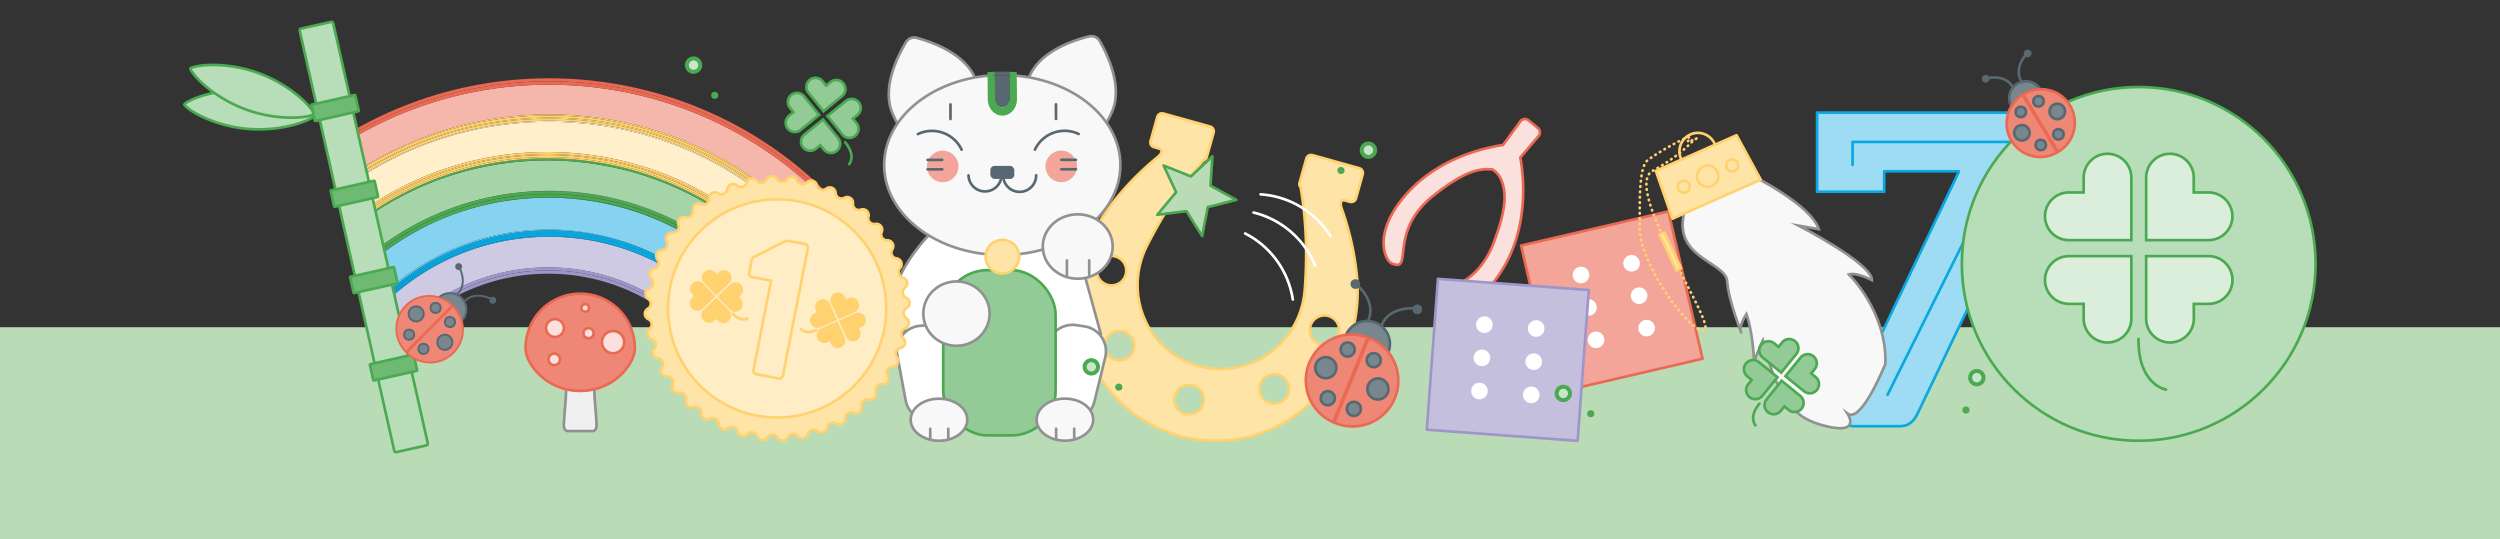 <svg id="Layer_1" data-name="Layer 1" xmlns="http://www.w3.org/2000/svg" viewBox="0 0 1803 389"><rect x="0" y="0" width="1803" height="389" fill="#333333" stroke="none"/><defs><style>.cls-1,.cls-39{fill:#b9dcb7;}.cls-2{fill:#85d3f0;}.cls-3{fill:#0aa7e0;}.cls-4{fill:#4aa951;}.cls-33,.cls-5{fill:#ffd26f;}.cls-6{fill:#f5b7ac;}.cls-7{fill:#ea6953;}.cls-8{fill:#cfcae4;}.cls-9{fill:#9f95c8;}.cls-10{fill:#a4d4a8;}.cls-11{fill:#ffefcb;}.cls-12{fill:#fbe1dd;}.cls-12,.cls-17,.cls-36,.cls-47{stroke:#ea6953;}.cls-12,.cls-13,.cls-14,.cls-15,.cls-16,.cls-17,.cls-18,.cls-19,.cls-20,.cls-23,.cls-25,.cls-26,.cls-30,.cls-31,.cls-34,.cls-36,.cls-37,.cls-38,.cls-39,.cls-40,.cls-41,.cls-42,.cls-44,.cls-45,.cls-46,.cls-47,.cls-48,.cls-49{stroke-linecap:round;}.cls-12,.cls-13,.cls-14,.cls-15,.cls-16,.cls-17,.cls-18,.cls-19,.cls-20,.cls-23,.cls-25,.cls-26,.cls-31,.cls-34,.cls-36,.cls-37,.cls-38,.cls-39,.cls-40,.cls-41,.cls-42,.cls-44,.cls-45,.cls-46,.cls-47,.cls-48,.cls-49{stroke-linejoin:round;}.cls-12,.cls-13,.cls-14,.cls-15,.cls-16,.cls-17,.cls-18,.cls-19,.cls-20,.cls-21,.cls-23,.cls-25,.cls-26,.cls-27,.cls-28,.cls-29,.cls-30,.cls-31,.cls-32,.cls-33,.cls-34,.cls-35,.cls-36,.cls-37,.cls-38,.cls-39,.cls-40,.cls-41,.cls-42,.cls-43,.cls-44{stroke-width:1.93px;}.cls-13,.cls-27{fill:#ffe4a8;}.cls-13,.cls-27,.cls-31,.cls-32,.cls-33,.cls-34,.cls-41{stroke:#ffd26f;}.cls-14{fill:#9ddcf3;}.cls-14,.cls-15{stroke:#0aa7e0;}.cls-15,.cls-18,.cls-30,.cls-32,.cls-34,.cls-40,.cls-41,.cls-44,.cls-48{fill:none;}.cls-16,.cls-46{fill:#78868e;}.cls-16,.cls-18,.cls-19,.cls-23,.cls-46,.cls-48,.cls-49{stroke:#576871;}.cls-17,.cls-47{fill:#ee8775;}.cls-19,.cls-22,.cls-49{fill:#576871;}.cls-20,.cls-37{fill:#fff;}.cls-20,.cls-21,.cls-25,.cls-42{stroke:#919191;}.cls-21,.cls-23,.cls-25{fill:#f8f8f8;}.cls-21,.cls-27,.cls-28,.cls-29,.cls-30,.cls-32,.cls-33,.cls-35,.cls-43{stroke-miterlimit:10;}.cls-24,.cls-36{fill:#f2a598;}.cls-26,.cls-43{fill:#92cb96;}.cls-26,.cls-28,.cls-29,.cls-30,.cls-35,.cls-43,.cls-44,.cls-45{stroke:#4aa951;}.cls-28{fill:#b7ddb9;}.cls-29{fill:#dbeedc;}.cls-31{fill:#ffedc5;}.cls-35{fill:#6eba73;}.cls-37,.cls-40{stroke:#fff;}.cls-38{fill:#c5bfde;stroke:#9f95c8;}.cls-39{stroke:#4aa851;}.cls-41{stroke-dasharray:0.39 3.47;}.cls-42{fill:#f0f0f0;}.cls-45{fill:#c9e5cb;stroke-width:2.9px;}.cls-46,.cls-47,.cls-48,.cls-49{stroke-width:1.39px;}</style></defs><title>lucky-footer</title><rect class="cls-1" y="236" width="1803" height="153"/><path class="cls-2" d="M268.88,188.2c-2.19,1.83-4.32,3.72-6.42,5.63l3.47,28.92A173.19,173.19,0,0,1,283.38,206l.05-.05c61.88-51.46,149-52.94,212.08-9.06.71.48,1.42,1,2.12,1.44l1.29,1a174.22,174.22,0,0,1,30.51,28.13l17.85-14.84c-56.71-66.76-148.55-86.88-226-55.79A198.4,198.4,0,0,0,269,188.15Z"/><polygon class="cls-3" points="548.8 214.31 530.73 229.34 531.6 230.39 528.25 233.18 528.85 233.9 554.3 212.73 554.17 212.57 550.14 215.93 548.8 214.31"/><path class="cls-3" d="M530.73,229.34l-1.58,1.31a172.74,172.74,0,0,0-32.31-30.07,173.22,173.22,0,0,1,31.52,29.51l-1.6,1.33c.2.24.42.46.62.71l.87,1.05,3.35-2.79Z"/><path class="cls-3" d="M268.88,188.2l.07,0a198.4,198.4,0,0,1,52.36-31.36,198.07,198.07,0,0,0-53,31.6l-.07.06c-2,1.66-3.91,3.38-5.83,5.11l0,.27C264.56,191.92,266.69,190,268.88,188.2Z"/><path class="cls-3" d="M547.28,212.58l-17.85,14.84a174.22,174.22,0,0,0-30.51-28.13,174.65,174.65,0,0,1,31.21,29.33l.6.72,18.07-15-.13-.15C548.22,213.62,547.74,213.11,547.28,212.58Z"/><path class="cls-4" d="M569.77,196.6l-17.08,14.21.13.15,1.35,1.61L574,196.07l-.7-.85-2.76,2.3Z"/><path class="cls-4" d="M267.48,186.38A200.92,200.92,0,0,1,319.2,155.1a200.9,200.9,0,0,0-52.34,31.52c-1.63,1.36-3.18,2.77-4.76,4.17l0,.26C263.89,189.48,265.65,187.9,267.48,186.38Z"/><path class="cls-4" d="M552.69,210.81l-1.77,1.47c0,.05.09.1.13.16l-2.25,1.87,1.34,1.62,4-3.36L552.82,211Z"/><path class="cls-4" d="M265.31,184.91c-1.21,1-2.36,2.08-3.54,3.11l0,.27c1.38-1.21,2.72-2.45,4.14-3.63l.06,0a202.81,202.81,0,0,1,52.08-31.5,203.07,203.07,0,0,0-52.7,31.74Z"/><path class="cls-5" d="M589.77,178.53l-18,14.94c.23.28.49.55.72.83l.77.92,18-14.93-1.2-1.45C590,178.74,589.86,178.64,589.77,178.53Z"/><path class="cls-5" d="M594.14,175.44l-2.32,1.93c-.09-.11-.19-.21-.28-.31l-1.77,1.47c.09.11.19.21.28.31l1.2,1.45,4.1-3.4Z"/><path class="cls-6" d="M420,83.62A255,255,0,0,1,592.63,173.7l16.68-13.87c-89.66-106-242.42-128.57-357.92-58.4l2.89,24.09A254.79,254.79,0,0,1,420,83.62Z"/><path class="cls-7" d="M614.33,158.64C523.87,49.87,368.63,26,250.79,96.42l.3,2.47c117.08-70.64,271.36-47.13,361.47,61.23l-18.42,15.32,1.21,1.45-4.1,3.4.27.32,24.29-20.2Z"/><path class="cls-7" d="M609.31,159.83,592.63,173.7c.41.48.84.93,1.24,1.42l.27.32,18.42-15.32C522.45,51.76,368.17,28.25,251.09,98.89l.3,2.54C366.89,31.26,519.65,53.79,609.31,159.83Z"/><path class="cls-8" d="M287.17,210.05l-.06,0a172.88,172.88,0,0,0-20.3,20l3.75,31.31A147.64,147.64,0,0,1,300.82,227l.05,0c62.11-51.66,154.39-43.73,206.82,17.38l17.42-14.49a170.92,170.92,0,0,0-24.54-23.51l-.59-.45c-1.7-1.32-3.42-2.58-5.16-3.83s-3.45-2.41-5.2-3.56l-.7-.46C427.93,158.57,345.87,161.23,287.17,210.05Z"/><path class="cls-9" d="M526.76,231.42l-19.35,16.1A145.6,145.6,0,0,0,271,265.05l.45,3.74a142.53,142.53,0,0,1,32.32-38.3l0,0C364.57,179.93,455.1,188.24,505.63,249l1.48,1.77,21.14-17.58-.87-1.05C527.18,231.88,527,231.66,526.76,231.42Z"/><path class="cls-9" d="M525.11,229.8l-17.42,14.49c-52.43-61.11-144.71-69-206.82-17.38l-.05,0a147.64,147.64,0,0,0-30.26,34.46l.44,3.64a145.6,145.6,0,0,1,236.41-17.53l19.35-16.1a170.43,170.43,0,0,0-26.19-25.13A170.92,170.92,0,0,1,525.11,229.8Z"/><path class="cls-2" d="M283.43,206l-.05.05a173.19,173.19,0,0,0-17.45,16.75l.14,1.19a177.18,177.18,0,0,1,18.09-17.38l.06-.05c61.62-51.25,148.28-52.94,211.29-9.62C432.43,153,345.31,154.49,283.43,206Z"/><path class="cls-3" d="M287.11,210.1l.06,0c58.7-48.82,140.76-51.48,201.75-12.06-61.07-40-143.58-37.54-202.54,11.5l-.06,0a170.2,170.2,0,0,0-19.66,19.31l.15,1.25A172.88,172.88,0,0,1,287.11,210.1Z"/><path class="cls-3" d="M285.69,208.28A174,174,0,0,0,266.44,227l.22,1.86a170.2,170.2,0,0,1,19.66-19.31l.06,0c59-49,141.47-51.47,202.54-11.5l.7.46c1.75,1.15,3.48,2.35,5.2,3.56s3.46,2.51,5.16,3.83l.59.45a170.43,170.43,0,0,1,26.19,25.13l1.6-1.33a171.68,171.68,0,0,0-242.67-21.81Z"/><path class="cls-3" d="M498.92,199.29l-1.29-1c-.7-.49-1.41-1-2.12-1.44-63-43.32-149.67-41.63-211.29,9.62l-.06.05a177.18,177.18,0,0,0-18.09,17.38l.21,1.77a173.75,173.75,0,0,1,262.87,4.94l1.58-1.31-.6-.72A174.65,174.65,0,0,0,498.92,199.29Z"/><path class="cls-3" d="M284.91,207.72a173.58,173.58,0,0,0-18.63,18l.16,1.28a173,173,0,0,1,230.4-26.41A172.92,172.92,0,0,0,284.91,207.72Z"/><path class="cls-10" d="M265.31,184.91l.07-.06a203.07,203.07,0,0,1,52.7-31.74c2.23-.93,4.48-1.76,6.73-2.6.64-.24,1.27-.51,1.91-.74,77.69-28.12,168-6.92,224.45,59.3l16.34-13.59C489.72,103.84,353.73,89.4,258.56,161.24L261.77,188C263,187,264.1,185.92,265.31,184.91Z"/><path class="cls-10" d="M326.72,149.77c77.61-27.81,167.7-6.5,224,59.68l.45-.38C494.71,142.85,404.41,121.65,326.72,149.77Z"/><path class="cls-4" d="M547.28,212.58l.52-.43c-56.88-66.82-149-86.78-226.49-55.36C398.73,125.7,490.57,145.82,547.28,212.58Z"/><path class="cls-4" d="M319.2,155.1a200.92,200.92,0,0,0-51.72,31.28c-1.83,1.52-3.59,3.1-5.35,4.67l.3,2.51c1.92-1.73,3.83-3.45,5.83-5.11l.07-.06a198.07,198.07,0,0,1,53-31.6c77.49-31.42,169.61-11.46,226.49,55.36l-.52.43c.46.53.94,1,1.39,1.58l.13.15,2.25-1.87c0-.06-.09-.11-.13-.16l-.49.4C492.78,143.36,398.42,122.58,319.2,155.1Z"/><path class="cls-4" d="M258.4,159.93l.16,1.31c95.17-71.84,231.16-57.4,309,34.24l-16.34,13.59c.5.59,1,1.14,1.52,1.74l17.08-14.21-.7-.85C491.48,102.45,354.19,87.43,258.4,159.93Z"/><path class="cls-4" d="M550.72,209.45c-56.3-66.18-146.39-87.49-224-59.68-.64.23-1.27.5-1.91.74-2.25.84-4.5,1.67-6.73,2.6A202.81,202.81,0,0,0,266,184.61l-.06,0c-1.42,1.18-2.76,2.42-4.14,3.63l.3,2.5c1.58-1.4,3.13-2.81,4.76-4.17a202,202,0,0,1,284.06,25.66l1.77-1.47c-.5-.6-1-1.15-1.52-1.74Z"/><path class="cls-4" d="M319.2,155.1c79.22-32.52,173.58-11.74,231.23,57.58l.49-.4A201.46,201.46,0,0,0,319.2,155.1Z"/><path class="cls-11" d="M419.26,89A250.25,250.25,0,0,0,255,131.16l2.82,23.5C354.79,83,492.28,98.11,571.13,191l17.13-14.24A250.44,250.44,0,0,0,419.26,89Z"/><path class="cls-11" d="M419.26,89a250.44,250.44,0,0,1,169,87.82l.6-.5a252.2,252.2,0,0,0-334-45.67l.06.53A250.25,250.25,0,0,1,419.26,89Z"/><path class="cls-5" d="M420,83.62a254.79,254.79,0,0,0-165.69,41.9l.06.55a256.75,256.75,0,0,1,337.77,48.06l.52-.43A255,255,0,0,0,420,83.62Z"/><path class="cls-5" d="M592.63,173.7l-.52.43a256.75,256.75,0,0,0-337.77-48.06l.24,2c107-72,253.27-52.76,337.52,48.54l-.56.47c.09.1.19.2.28.31l2.32-1.93-.27-.32C593.47,174.63,593,174.18,592.63,173.7Z"/><path class="cls-5" d="M571.81,193.47l-1,.81c-78.22-94-215.92-109.46-312.76-37l.16,1.33c96.83-72.24,234.36-56.79,312.52,37.18l-1,.83.77.92,2.76-2.3-.77-.92C572.3,194,572,193.75,571.81,193.47Z"/><path class="cls-5" d="M569.07,195.75l.7.85,1-.83c-78.16-94-215.69-109.42-312.52-37.18l.16,1.34C354.19,87.43,491.48,102.45,569.07,195.75Z"/><path class="cls-5" d="M571.13,191C492.28,98.11,354.79,83,257.77,154.66l.16,1.33c97.33-71.73,235.22-56.19,313.88,37.48l18-14.94c-.49-.59-1-1.15-1.51-1.73Z"/><path class="cls-5" d="M254.65,128.61l.24,2a252.2,252.2,0,0,1,334,45.67l-.6.5c.5.58,1,1.14,1.51,1.73l1.77-1.47C507.34,76.15,361.49,56.91,254.65,128.61Z"/><path class="cls-5" d="M254.58,128.05l.07.56c106.84-71.7,252.69-52.46,336.89,48.45l.56-.47C507.85,75.29,361.57,56,254.58,128.05Z"/><path class="cls-5" d="M257.93,156l.15,1.27c96.84-72.44,234.54-57,312.76,37l1-.81C493.15,99.8,355.26,84.26,257.93,156Z"/><path class="cls-12" d="M1096.38,113.64s9.15,40.71-10.29,76.32-42.82,32.82-46.42,28.59c-11.47-13.45,22.42-3.77,37.5-43.34,9.77-25.6,9.42-37.65,4.78-47.14l-.26-.42a16.5,16.5,0,0,0-5.2-5.38h0c-10.27-1.3-21.82,2.24-42.77,18.87-33.18,26.33-13.72,55.71-30,48.84-5.11-2.16-14.84-23.61,13.25-52.88,23.83-24.84,57.36-31.17,67-32.52l12.5-17.07a4.08,4.08,0,0,1,5.87-.74l6.78,5.58a4.07,4.07,0,0,1,.51,5.78Z"/><path class="cls-13" d="M851.71,314.75l-1.43-.43c-.49-.13-1-.24-1.46-.38Z"/><path class="cls-13" d="M978.55,198.62a205.1,205.1,0,0,0-11-48.36s-2.21-5.76,1.65-5.92l4.37,1.22a3.55,3.55,0,0,0,4.36-2.46l4.86-17.43a3.55,3.55,0,0,0-2.46-4.36l-33.83-9.43a3.54,3.54,0,0,0-4.36,2.45l-4.86,17.43A3.07,3.07,0,0,0,938,135c5.37,30.71,4.16,58.89,3,74-2.08,27.42-21.83,50.66-48.82,55.94A59.68,59.68,0,0,1,840,250.38c-20.36-18.5-25.22-48.6-12.81-73.15,6.83-13.5,20.39-38.23,40.88-61.72,1.4-.57,1.92-1,2.32-2.42l4.86-17.42a3.54,3.54,0,0,0-2.45-4.36L839,81.87a3.55,3.55,0,0,0-4.36,2.46l-4.86,17.42a3.53,3.53,0,0,0,2.46,4.36l4.36,1.22c3.22,2.14-1.65,5.92-1.65,5.92a205.63,205.63,0,0,0-34.47,35.67c-19.25,25.69-27.21,58.39-20.42,89.76,7.65,35.3,32.15,64.45,70.27,75.64,38.4,10.16,74.45-2.1,99.27-28.34C971.61,262.66,981.72,230.57,978.55,198.62Zm-179.79,6.83a10.64,10.64,0,1,1,13.11-7.39A10.64,10.64,0,0,1,798.76,205.45Zm5.74,54.07a10.64,10.64,0,1,1,13.1-7.39A10.63,10.63,0,0,1,804.5,259.52Zm50.2,39a10.64,10.64,0,1,1,13.11-7.39A10.64,10.64,0,0,1,854.7,298.47Zm61.48-7.78a10.64,10.64,0,1,1,13.11-7.39A10.64,10.64,0,0,1,916.18,290.69Zm36.2-42.38a10.64,10.64,0,1,1,13.11-7.39A10.65,10.65,0,0,1,952.38,248.31Z"/><path class="cls-14" d="M1477.21,81.19l-132.4,0,14.07,0h-48.37v57.1h48.37V123.52h53.72v.65l-80.74,169a15.35,15.35,0,0,0-1.94,7.75c0,3.88,2.91,6.46,6.79,6.46h32.94c4.85,0,9.7-1.29,13.57-9.69L1481.41,92.5c1.29-2.91,1.29-3.56,1.29-5.17V86C1482.7,83.13,1480.44,81.19,1477.21,81.19Z"/><polyline class="cls-15" points="1361.31 284.69 1451.96 102.35 1336.08 102.35 1336.08 118.94"/><circle class="cls-16" cx="985.92" cy="248.04" r="16.5"/><path class="cls-17" d="M962.26,304.8a33,33,0,1,0,24.93-61.09Z"/><path class="cls-17" d="M986.44,243.41a33,33,0,0,0-24.92,61.09Z"/><path class="cls-18" d="M1020.52,222.42s-18.36-2-24.11,12.09"/><path class="cls-18" d="M978.23,205.16s14.53,11.41,8.78,25.51"/><circle class="cls-19" cx="977.5" cy="204.87" r="2.54"/><circle class="cls-19" cx="1022.14" cy="223.08" r="2.54"/><circle class="cls-16" cx="990.74" cy="259.75" r="5.08"/><circle class="cls-16" cx="976.41" cy="294.87" r="5.08"/><circle class="cls-16" cx="993.75" cy="280.52" r="7.61"/><circle class="cls-16" cx="957.62" cy="287.2" r="5.08"/><circle class="cls-16" cx="971.94" cy="252.08" r="5.08"/><circle class="cls-16" cx="956.16" cy="265.18" r="7.61"/><path class="cls-20" d="M670.72,168.7s-41.34,40.66-21.5,69.67L794,241.18l-20.73-75.45S735.38,203.49,670.72,168.7Z"/><path class="cls-20" d="M768.91,303.22h0a18.18,18.18,0,0,1-15.45-19l1.9-32.8a18.19,18.19,0,0,1,20.84-16.93l5.9.89a18.17,18.17,0,0,1,15,22.29l-7.8,31.91A18.17,18.17,0,0,1,768.91,303.22Z"/><path class="cls-20" d="M672.7,303.52h0a18.17,18.17,0,0,1-19.54-14.78l-6-32.31A18.18,18.18,0,0,1,663.36,235l5.94-.55a18.17,18.17,0,0,1,19.85,18.07l.05,32.85A18.18,18.18,0,0,1,672.7,303.52Z"/><path class="cls-21" d="M703.45,56.89c9.49,23.65,3.72,48.21-12.88,54.88S652.81,104.66,643.33,81c-7.39-18.41,4.53-41.42,10.17-50.71a6.77,6.77,0,0,1,7.55-3C671.55,30.1,696.06,38.48,703.45,56.89Z"/><path class="cls-21" d="M802.1,80.35c-10,23.43-31.46,36.73-47.91,29.7S732.51,78.33,742.53,54.9c7.79-18.24,32.48-26.08,43-28.66a6.77,6.77,0,0,1,7.48,3.2C798.48,38.85,809.89,62.11,802.1,80.35Z"/><path class="cls-21" d="M728.51,73.36a7.53,7.53,0,0,1-5.66,2.69c-4.33,0-7.9-4-8-8.87l-.12-12.76c-43.19,3.13-77.09,30.92-77.07,64.63,0,35.79,38.25,64.87,85.2,64.85S808.06,154.73,808,119C808,85.18,774,57.4,730.66,54.4L730.78,67A9.56,9.56,0,0,1,728.51,73.36Z"/><path class="cls-22" d="M717.44,54.48l.17,17.08c0,3.26,2.38,5.89,5.27,5.88h0c2.91,0,5.24-2.72,5.21-6l-.16-17c-1.71-.05-3.39-.19-5.12-.19S719.25,54.42,717.44,54.48Z"/><path class="cls-22" d="M722.86,54.27c1.73,0,3.41.14,5.12.19l0-2.73c-1.69,0-3.39-.1-5.1-.09s-3.64,0-5.44.1l0,2.74C719.25,54.42,721,54.27,722.86,54.27Z"/><path class="cls-4" d="M722.93,77.44h0c-2.89,0-5.24-2.62-5.27-5.88l-.17-17.08c-1.75.07-3.53.08-5.26.21l.16,16.93c.06,6.5,4.79,11.78,10.54,11.77a10,10,0,0,0,7.52-3.57,12.66,12.66,0,0,0,3-8.45l-.16-16.71c-1.74-.12-3.51-.14-5.27-.2l.16,17C728.17,74.72,725.84,77.41,722.93,77.44Z"/><path class="cls-4" d="M717.44,54.48l0-2.74c-1.77.07-3.52.17-5.27.3l0,2.65C713.91,54.56,715.69,54.55,717.44,54.48Z"/><path class="cls-4" d="M728,54.46c1.76.06,3.53.08,5.27.2l0-2.66c-1.75-.12-3.51-.21-5.27-.27Z"/><line class="cls-23" x1="685.48" y1="75.29" x2="685.49" y2="85.84"/><line class="cls-23" x1="761.58" y1="75.25" x2="761.59" y2="85.79"/><circle class="cls-24" cx="679.87" cy="120.04" r="11.38"/><circle class="cls-24" cx="765.36" cy="119.98" r="11.38"/><path class="cls-18" d="M746.41,107.9a23.66,23.66,0,0,1,31.5-11.28"/><path class="cls-18" d="M693.52,107.93A23.66,23.66,0,0,0,662,96.69"/><rect class="cls-22" x="714.23" y="119.64" width="17.29" height="9.4" rx="3.07"/><path class="cls-18" d="M747.27,126.46a11.91,11.91,0,1,1-23.82,0"/><path class="cls-18" d="M722.31,126.48a11.91,11.91,0,0,1-23.81,0"/><line class="cls-23" x1="679.52" y1="115.31" x2="668.97" y2="115.32"/><line class="cls-23" x1="679.53" y1="122.13" x2="668.98" y2="122.14"/><line class="cls-23" x1="775.97" y1="115.26" x2="765.42" y2="115.26"/><line class="cls-23" x1="775.97" y1="122.07" x2="765.42" y2="122.08"/><ellipse class="cls-21" cx="777.26" cy="177.79" rx="25.2" ry="23.21"/><line class="cls-25" x1="769.45" y1="187.8" x2="769.45" y2="198.35"/><line class="cls-25" x1="785.54" y1="187.79" x2="785.55" y2="198.34"/><rect class="cls-26" x="680.25" y="194.81" width="81.04" height="119.22" rx="32.03"/><ellipse class="cls-21" cx="677.2" cy="302.71" rx="20.41" ry="15.17"/><line class="cls-25" x1="670.88" y1="309.25" x2="670.88" y2="316.14"/><line class="cls-25" x1="683.91" y1="309.24" x2="683.92" y2="316.14"/><ellipse class="cls-21" cx="768.01" cy="302.65" rx="20.41" ry="15.17"/><line class="cls-25" x1="774.72" y1="309.19" x2="774.72" y2="316.08"/><line class="cls-25" x1="761.68" y1="309.19" x2="761.69" y2="316.09"/><ellipse class="cls-21" cx="689.8" cy="226.18" rx="23.91" ry="23.21"/><circle class="cls-27" cx="722.92" cy="185.12" r="12.11"/><circle class="cls-28" cx="1542.45" cy="190.32" r="127.56"/><path class="cls-29" d="M1474.86,201.93h0a17.2,17.2,0,0,0,17.2,17.2h10.68v10.68A17.19,17.19,0,0,0,1519.93,247h0a17.19,17.19,0,0,0,17.19-17.19V184.74h-45.06A17.2,17.2,0,0,0,1474.86,201.93Z"/><path class="cls-29" d="M1610,156h0a17.19,17.19,0,0,0-17.19-17.19h-10.68V128.11A17.19,17.19,0,0,0,1565,110.92h0a17.18,17.18,0,0,0-17.19,17.19v45.06h45.06A17.18,17.18,0,0,0,1610,156Z"/><path class="cls-29" d="M1565,247h0a17.19,17.19,0,0,0,17.19-17.19V219.13h10.68a17.19,17.19,0,0,0,17.19-17.2h0a17.19,17.19,0,0,0-17.19-17.19h-45.06v45.07A17.19,17.19,0,0,0,1565,247Z"/><path class="cls-29" d="M1519.93,110.92h0a17.19,17.19,0,0,0-17.19,17.19v10.68h-10.68a17.2,17.2,0,0,0-17.2,17.19h0a17.19,17.19,0,0,0,17.2,17.19h45.06V128.11A17.19,17.19,0,0,0,1519.93,110.92Z"/><path class="cls-30" d="M1562.16,281s-20.17-3.21-19.88-36.54"/><circle class="cls-16" cx="1461.18" cy="70.76" r="12.1"/><path class="cls-17" d="M1484.2,109.55a24.2,24.2,0,1,0-25-41.43Z"/><path class="cls-17" d="M1458.69,68.42a24.2,24.2,0,0,0,25,41.44Z"/><path class="cls-18" d="M1461.27,39.18s-9.23,9.92-3.46,19.48"/><path class="cls-18" d="M1432.59,56.5s13.08-3.55,18.85,6"/><circle class="cls-19" cx="1432.09" cy="56.79" r="1.86"/><circle class="cls-19" cx="1462.37" cy="38.52" r="1.86"/><circle class="cls-16" cx="1470.18" cy="73.06" r="3.72"/><circle class="cls-16" cx="1484.56" cy="96.87" r="3.72"/><circle class="cls-16" cx="1483.71" cy="80.39" r="5.58"/><circle class="cls-16" cx="1471.81" cy="104.57" r="3.72"/><circle class="cls-16" cx="1457.43" cy="80.75" r="3.72"/><circle class="cls-16" cx="1458.22" cy="95.78" r="5.58"/><path class="cls-13" d="M581.9,131.61h0a4.21,4.21,0,0,1,7.22,2h0a4.21,4.21,0,0,0,6.73,2.46h0a4.2,4.2,0,0,1,6.81,3.11h0a4.21,4.21,0,0,0,6.26,3.48h0a4.21,4.21,0,0,1,6.24,4.14h0a4.21,4.21,0,0,0,5.64,4.42h0a4.21,4.21,0,0,1,5.52,5.07h0a4.2,4.2,0,0,0,4.88,5.24h0a4.21,4.21,0,0,1,4.65,5.87h0a4.21,4.21,0,0,0,4,5.94h0a4.21,4.21,0,0,1,3.68,6.53h0a4.2,4.2,0,0,0,3,6.49h0a4.2,4.2,0,0,1,2.61,7h0a4.21,4.21,0,0,0,2,6.89h0a4.21,4.21,0,0,1,1.49,7.34h0a4.21,4.21,0,0,0,.86,7.12h0a4.21,4.21,0,0,1,.32,7.48h0a4.2,4.2,0,0,0-.26,7.16h0a4.21,4.21,0,0,1-.86,7.44h0a4.2,4.2,0,0,0-1.37,7h0a4.2,4.2,0,0,1-2,7.21h0a4.21,4.21,0,0,0-2.46,6.73h0a4.22,4.22,0,0,1-3.12,6.82h0a4.21,4.21,0,0,0-3.48,6.26h0a4.21,4.21,0,0,1-4.14,6.24h0a4.21,4.21,0,0,0-4.42,5.64h0a4.2,4.2,0,0,1-5.06,5.51h0a4.22,4.22,0,0,0-5.25,4.89h0a4.21,4.21,0,0,1-5.87,4.65h0a4.2,4.2,0,0,0-5.94,4h0a4.2,4.2,0,0,1-6.52,3.68h0a4.21,4.21,0,0,0-6.5,3h0a4.2,4.2,0,0,1-7,2.61h0a4.21,4.21,0,0,0-6.89,2h0a4.2,4.2,0,0,1-7.34,1.48h0a4.21,4.21,0,0,0-7.11.87h0a4.22,4.22,0,0,1-7.49.32h0a4.2,4.2,0,0,0-7.16-.26h0a4.21,4.21,0,0,1-7.44-.86h0a4.2,4.2,0,0,0-7-1.37h0a4.21,4.21,0,0,1-7.21-2h0a4.21,4.21,0,0,0-6.73-2.46h0a4.21,4.21,0,0,1-6.81-3.12h0a4.21,4.21,0,0,0-6.27-3.48h0a4.21,4.21,0,0,1-6.24-4.14h0a4.21,4.21,0,0,0-5.64-4.42h0a4.2,4.2,0,0,1-5.51-5.06h0a4.21,4.21,0,0,0-4.88-5.25h0a4.21,4.21,0,0,1-4.66-5.87h0a4.2,4.2,0,0,0-4-5.94h0a4.21,4.21,0,0,1-3.68-6.52h0a4.2,4.2,0,0,0-3-6.5h0a4.21,4.21,0,0,1-2.61-7h0a4.21,4.21,0,0,0-2-6.89h0a4.21,4.21,0,0,1-1.48-7.34h0a4.2,4.2,0,0,0-.87-7.11h0a4.21,4.21,0,0,1-.31-7.49h0a4.21,4.21,0,0,0,.25-7.16h0a4.21,4.21,0,0,1,.86-7.44h0a4.2,4.2,0,0,0,1.38-7h0a4.2,4.2,0,0,1,2-7.21h0a4.21,4.21,0,0,0,2.46-6.73h0a4.2,4.2,0,0,1,3.11-6.81h0a4.21,4.21,0,0,0,3.48-6.27h0a4.21,4.21,0,0,1,4.14-6.24h0a4.21,4.21,0,0,0,4.42-5.64h0a4.2,4.2,0,0,1,5.07-5.51h0a4.2,4.2,0,0,0,5.24-4.88h0a4.21,4.21,0,0,1,5.87-4.66h0a4.21,4.21,0,0,0,6-4h0a4.21,4.21,0,0,1,6.52-3.68h0a4.21,4.21,0,0,0,6.5-3h0a4.2,4.2,0,0,1,7-2.61h0a4.21,4.21,0,0,0,6.89-2h0a4.21,4.21,0,0,1,7.34-1.48h0a4.21,4.21,0,0,0,7.12-.87h0a4.2,4.2,0,0,1,7.48-.31h0a4.21,4.21,0,0,0,7.16.25h0a4.21,4.21,0,0,1,7.44.86h0A4.21,4.21,0,0,0,581.9,131.61Z"/><circle class="cls-31" cx="560.48" cy="222.43" r="78.69"/><path class="cls-32" d="M556.08,202.43l-13.72-2.68a2.7,2.7,0,0,1-2-3.26l1.76-9a2.68,2.68,0,0,1,1.24-1.91l21.42-10.92a8.15,8.15,0,0,1,5.31-.68l10.39,2a2.77,2.77,0,0,1,2.12,3.14l-17.92,91.6a2.8,2.8,0,0,1-3.17,2.26l-15.8-3.09a2.75,2.75,0,0,1-2.23-3.32Z"/><path class="cls-33" d="M508.07,230.51h0a4.51,4.51,0,0,0,6.38.13l2-1.94,1.94,2a4.51,4.51,0,0,0,6.38.14h0a4.52,4.52,0,0,0,.14-6.38l-1.94-2-6.25-6.52-6.52,6.25-2,1.94A4.52,4.52,0,0,0,508.07,230.51Z"/><path class="cls-33" d="M525.35,197.23h0a4.53,4.53,0,0,0-6.39-.14l-2,1.94L515,197a4.53,4.53,0,0,0-6.39-.14h0a4.52,4.52,0,0,0-.13,6.39l1.94,2,6.25,6.52,6.52-6.25,2-1.94A4.52,4.52,0,0,0,525.35,197.23Z"/><path class="cls-33" d="M533.34,222.68h0a4.53,4.53,0,0,0,.14-6.39l-1.94-2,2-1.94a4.53,4.53,0,0,0,.14-6.39h0a4.52,4.52,0,0,0-6.39-.13l-2,1.94L518.77,214l6.25,6.52,1.94,2A4.52,4.52,0,0,0,533.34,222.68Z"/><path class="cls-33" d="M500.07,205.06h0a4.51,4.51,0,0,0-.13,6.38l1.94,2-2,1.94a4.51,4.51,0,0,0-.13,6.38h0a4.52,4.52,0,0,0,6.38.14l2-1.94,6.52-6.25-6.25-6.52-1.94-2A4.52,4.52,0,0,0,500.07,205.06Z"/><path class="cls-34" d="M539,229.64s-4.41,3.06-10.41-3.32"/><path class="cls-33" d="M606,249.66h0a4.52,4.52,0,0,1-6-2.28l-1.14-2.56L596.32,246a4.52,4.52,0,0,1-6-2.28h0a4.53,4.53,0,0,1,2.28-6l2.57-1.14,8.24-3.69,3.68,8.25,1.15,2.56A4.51,4.51,0,0,1,606,249.66Z"/><path class="cls-33" d="M602.53,212.33h0a4.51,4.51,0,0,1,6,2.28l1.14,2.56L612.2,216a4.51,4.51,0,0,1,6,2.28h0a4.51,4.51,0,0,1-2.28,6l-2.56,1.14-8.25,3.69-3.68-8.25-1.15-2.56A4.52,4.52,0,0,1,602.53,212.33Z"/><path class="cls-33" d="M585.53,232.89h0a4.52,4.52,0,0,1,2.28-6l2.56-1.14-1.14-2.56a4.52,4.52,0,0,1,2.28-6h0a4.52,4.52,0,0,1,6,2.28l1.15,2.56,3.68,8.25L594.05,234l-2.56,1.15A4.53,4.53,0,0,1,585.53,232.89Z"/><path class="cls-33" d="M623,229.1h0a4.52,4.52,0,0,1-2.28,6l-2.56,1.14,1.15,2.56a4.53,4.53,0,0,1-2.28,6h0a4.52,4.52,0,0,1-6-2.28l-1.14-2.56-3.69-8.25,8.25-3.68,2.56-1.15A4.52,4.52,0,0,1,623,229.1Z"/><path class="cls-34" d="M577.67,237.21s2.93,4.49,10.89.85"/><rect class="cls-28" x="221.98" y="17.5" width="24.77" height="58.46" rx="1.15" transform="translate(473.27 40.83) rotate(167.31)"/><rect class="cls-28" x="235.95" y="79.56" width="24.77" height="58.46" rx="1.15" transform="translate(514.51 160.37) rotate(167.31)"/><rect class="cls-28" x="249.98" y="141.84" width="24.77" height="58.46" rx="1.15" transform="translate(555.89 280.33) rotate(167.31)"/><rect class="cls-28" x="264" y="204.13" width="24.77" height="58.46" rx="1.15" transform="translate(597.28 400.3) rotate(167.31)"/><rect class="cls-28" x="277.9" y="265.87" width="24.77" height="58.46" rx="1.15" transform="translate(638.3 519.24) rotate(167.31)"/><path class="cls-28" d="M179.23,93c23,1.83,42.9-5.21,48.14-9.55a.69.69,0,0,0,.08-1.09c-4.48-5.12-23-15.24-46-17.07s-42.89,5.21-48.14,9.54a.7.7,0,0,0-.08,1.1C137.7,81.07,156.25,91.19,179.23,93Z"/><path class="cls-28" d="M177.12,78.88c21.64,8,42.71,6.53,48.93,3.77a.7.7,0,0,0,.38-1c-3-6.13-18.08-20.87-39.72-28.83S144,46.26,137.78,49a.7.7,0,0,0-.38,1C140.35,56.18,155.48,70.92,177.12,78.88Z"/><rect class="cls-35" x="225.42" y="71.81" width="32.46" height="12.06" rx="0.29" transform="translate(494.49 100.71) rotate(167.31)"/><rect class="cls-35" x="239.35" y="133.68" width="32.46" height="12.06" rx="0.29" transform="translate(535.6 219.88) rotate(167.31)"/><rect class="cls-35" x="253.36" y="195.95" width="32.46" height="12.06" rx="0.29" transform="translate(576.97 339.81) rotate(167.31)"/><rect class="cls-35" x="267.56" y="259.01" width="32.46" height="12.06" rx="0.29" transform="translate(618.87 461.27) rotate(167.31)"/><rect class="cls-36" x="1107.9" y="163.27" width="109.08" height="109.08" transform="translate(-19.16 268.21) rotate(-13.05)"/><circle class="cls-37" cx="1140.21" cy="198.35" r="5.03"/><circle class="cls-37" cx="1145.63" cy="221.73" r="5.03"/><circle class="cls-37" cx="1151.05" cy="245.1" r="5.03"/><circle class="cls-37" cx="1176.69" cy="189.9" r="5.03"/><circle class="cls-37" cx="1182.11" cy="213.27" r="5.03"/><circle class="cls-37" cx="1187.53" cy="236.64" r="5.03"/><rect class="cls-38" x="1032.9" y="204.92" width="109.08" height="109.08" transform="translate(22.14 -79.62) rotate(4.24)"/><circle class="cls-37" cx="1070.54" cy="234.15" r="5.03"/><circle class="cls-37" cx="1068.76" cy="258.08" r="5.03"/><circle class="cls-37" cx="1066.99" cy="282" r="5.03"/><circle class="cls-37" cx="1107.88" cy="236.91" r="5.03"/><circle class="cls-37" cx="1106.11" cy="260.84" r="5.03"/><circle class="cls-37" cx="1104.34" cy="284.77" r="5.03"/><polygon class="cls-39" points="855.7 152.27 834.63 154.92 848.22 138.6 839.18 119.38 858.9 127.26 874.39 112.73 872.99 133.92 891.6 144.16 871.01 149.38 867.02 170.24 855.7 152.27"/><path class="cls-40" d="M898,168.39A64.37,64.37,0,0,1,932.38,216"/><path class="cls-40" d="M904.08,153.28a64.37,64.37,0,0,1,44.41,38.36"/><path class="cls-40" d="M909.14,140.17a64.37,64.37,0,0,1,50.37,30.11"/><path class="cls-21" d="M1263.73,126.63s42.3,21.06,48,38.62l-14.43-2.48s53,27.36,52.74,39.25c0,0-11.14-5.84-16.61-4.11,0,0,27.52,26.62,26.3,64.46,0,0-17.15,43.22-27.28,35.94,0,0,9.83,14.7-14,9.4-27.93-6.23-27.46-19.95-27.46-19.95s-8.65,1.29-19.62-42.29c0,0-8.19,17.46-6.91,20.35s.56-23.77-4.94-39.33c0,0-5.8,8.79-4,12.84s-8.88-21.67-9.88-36.45-43.11-16.81-29.41-54.7Z"/><polygon class="cls-13" points="1269.86 129.56 1206.16 157.73 1194.19 123.23 1252.4 97.5 1269.86 129.56"/><path class="cls-34" d="M1212.48,114.72A13.26,13.26,0,1,1,1236.73,104"/><path class="cls-41" d="M1223.33,100a38.9,38.9,0,0,0-5.38,4.55c-3.67,3.68-11.65,10.6-26.22,18.77C1170,135.53,1237.35,232.82,1229.36,238s-47.51-46.87-46.8-74.75c.26-10.28-1.37-41.86,5.53-47.5s37.79-23.35,29.32-14C1215.55,103.77,1224.93,98.93,1223.33,100Z"/><rect class="cls-13" x="1202.77" y="167.11" width="3.76" height="28.57" transform="translate(36.85 528.29) rotate(-25.11)"/><circle class="cls-13" cx="1231.6" cy="127.08" r="7.71"/><circle class="cls-13" cx="1249.26" cy="119.27" r="4.32"/><circle class="cls-13" cx="1214.35" cy="134.7" r="4.32"/><path class="cls-42" d="M427.6,310.88H409.29c-1.53,0-2.75-2.05-2.66-4.45.35-9.3,1.66-17.38,1.66-27.14,0-8.51-1.28-18.67-1.65-27.65-.1-2.41,1.13-4.43,2.66-4.43h18.28c1.53,0,2.76,2,2.66,4.4-.38,8.75-1.64,19.31-1.64,27.29,0,10.32,1.32,18,1.66,27.57C430.35,308.86,429.13,310.88,427.6,310.88Z"/><path class="cls-17" d="M457.86,250.62c0,5.44-2.46,10.63-6.16,15.34-16.68,21.29-49.82,21.29-66.51,0-3.69-4.71-6.16-9.9-6.16-15.34a39.42,39.42,0,0,1,78.83,0Z"/><circle class="cls-12" cx="400.25" cy="236.58" r="6.46"/><circle class="cls-12" cx="399.72" cy="259.19" r="4.16"/><circle class="cls-12" cx="442.16" cy="246.76" r="8.03"/><circle class="cls-12" cx="422.06" cy="222.05" r="2.75"/><circle class="cls-12" cx="424.46" cy="240.3" r="3.65"/><path class="cls-43" d="M619.3,73.74h0a6.57,6.57,0,0,1-1,9.25l-3.17,2.58,2.58,3.17a6.57,6.57,0,0,1-1,9.25h0a6.57,6.57,0,0,1-9.25-1L605,93.86l-8.29-10.2,10.21-8.3,3.17-2.58A6.58,6.58,0,0,1,619.3,73.74Z"/><path class="cls-43" d="M568.08,92.71h0a6.57,6.57,0,0,1,1-9.25l3.17-2.58-2.58-3.17a6.57,6.57,0,0,1,1-9.25h0a6.57,6.57,0,0,1,9.25,1l2.58,3.17,8.29,10.21-10.2,8.3-3.17,2.57A6.58,6.58,0,0,1,568.08,92.71Z"/><path class="cls-43" d="M603.42,108.86h0a6.57,6.57,0,0,1-9.25-1l-2.58-3.17-3.17,2.58a6.57,6.57,0,0,1-9.25-1h0a6.57,6.57,0,0,1,1-9.25l3.17-2.58,10.21-8.29,8.29,10.2,2.58,3.17A6.59,6.59,0,0,1,603.42,108.86Z"/><path class="cls-43" d="M584,57.59h0a6.57,6.57,0,0,1,9.25,1l2.58,3.17L599,59.14a6.57,6.57,0,0,1,9.25,1h0a6.58,6.58,0,0,1-1,9.25l-3.18,2.58-10.2,8.29L585.58,70,583,66.84A6.57,6.57,0,0,1,584,57.59Z"/><path class="cls-44" d="M612.47,118.29s5.21-5.83-2.92-15.65"/><path class="cls-43" d="M1259.18,262.18h0a6.57,6.57,0,0,0,1,9.25l3.17,2.58-2.57,3.17a6.57,6.57,0,0,0,1,9.25h0a6.57,6.57,0,0,0,9.25-1l2.58-3.17,8.3-10.21-10.21-8.29-3.17-2.58A6.57,6.57,0,0,0,1259.18,262.18Z"/><path class="cls-43" d="M1310.39,281.15h0a6.57,6.57,0,0,0-1-9.25l-3.17-2.58,2.58-3.17a6.57,6.57,0,0,0-1-9.25h0a6.57,6.57,0,0,0-9.25,1l-2.57,3.17-8.3,10.21,10.21,8.3,3.17,2.57A6.57,6.57,0,0,0,1310.39,281.15Z"/><path class="cls-43" d="M1275.05,297.29h0a6.56,6.56,0,0,0,9.25-1l2.58-3.17,3.17,2.57a6.56,6.56,0,0,0,9.25-.95h0a6.57,6.57,0,0,0-1-9.25l-3.17-2.58-10.21-8.3-8.3,10.21L1274.1,288A6.57,6.57,0,0,0,1275.05,297.29Z"/><path class="cls-43" d="M1294.51,246h0a6.58,6.58,0,0,0-9.25,1l-2.57,3.17-3.17-2.58a6.59,6.59,0,0,0-9.26,1h0a6.58,6.58,0,0,0,1,9.25l3.17,2.57,10.21,8.3,8.29-10.21,2.58-3.17A6.57,6.57,0,0,0,1294.51,246Z"/><path class="cls-44" d="M1266,306.72s-5.22-5.82,2.91-15.64"/><circle class="cls-45" cx="1425.68" cy="272.38" r="4.83"/><circle class="cls-4" cx="1417.86" cy="295.71" r="2.57"/><circle class="cls-45" cx="500.19" cy="46.97" r="4.83"/><circle class="cls-4" cx="515.46" cy="68.76" r="2.57"/><circle class="cls-45" cx="986.91" cy="108.33" r="4.83"/><circle class="cls-4" cx="967.11" cy="122.94" r="2.57"/><circle class="cls-45" cx="787.06" cy="264.58" r="4.83"/><circle class="cls-4" cx="806.86" cy="279.19" r="2.57"/><circle class="cls-45" cx="1127.46" cy="283.74" r="4.83"/><circle class="cls-4" cx="1147.25" cy="298.34" r="2.57"/><circle class="cls-46" cx="324.54" cy="223.19" r="11.83"/><path class="cls-47" d="M293.3,254.31a23.66,23.66,0,1,0,33.27-33.64Z"/><path class="cls-47" d="M326.16,220.26a23.66,23.66,0,1,0-33.27,33.65Z"/><path class="cls-48" d="M354.5,215.7s-11.62-6.37-19.3,1.39"/><path class="cls-48" d="M331.21,192.66s6.5,11.55-1.18,19.31"/><circle class="cls-49" cx="330.8" cy="192.27" r="1.82"/><circle class="cls-49" cx="355.39" cy="216.58" r="1.82"/><circle class="cls-46" cx="324.53" cy="232.26" r="3.64"/><circle class="cls-46" cx="305.4" cy="251.61" r="3.64"/><circle class="cls-46" cx="320.82" cy="246.85" r="5.46"/><circle class="cls-46" cx="295.05" cy="241.37" r="3.64"/><circle class="cls-46" cx="314.17" cy="222.03" r="3.64"/><circle class="cls-46" cx="300.12" cy="226.38" r="5.46"/></svg>